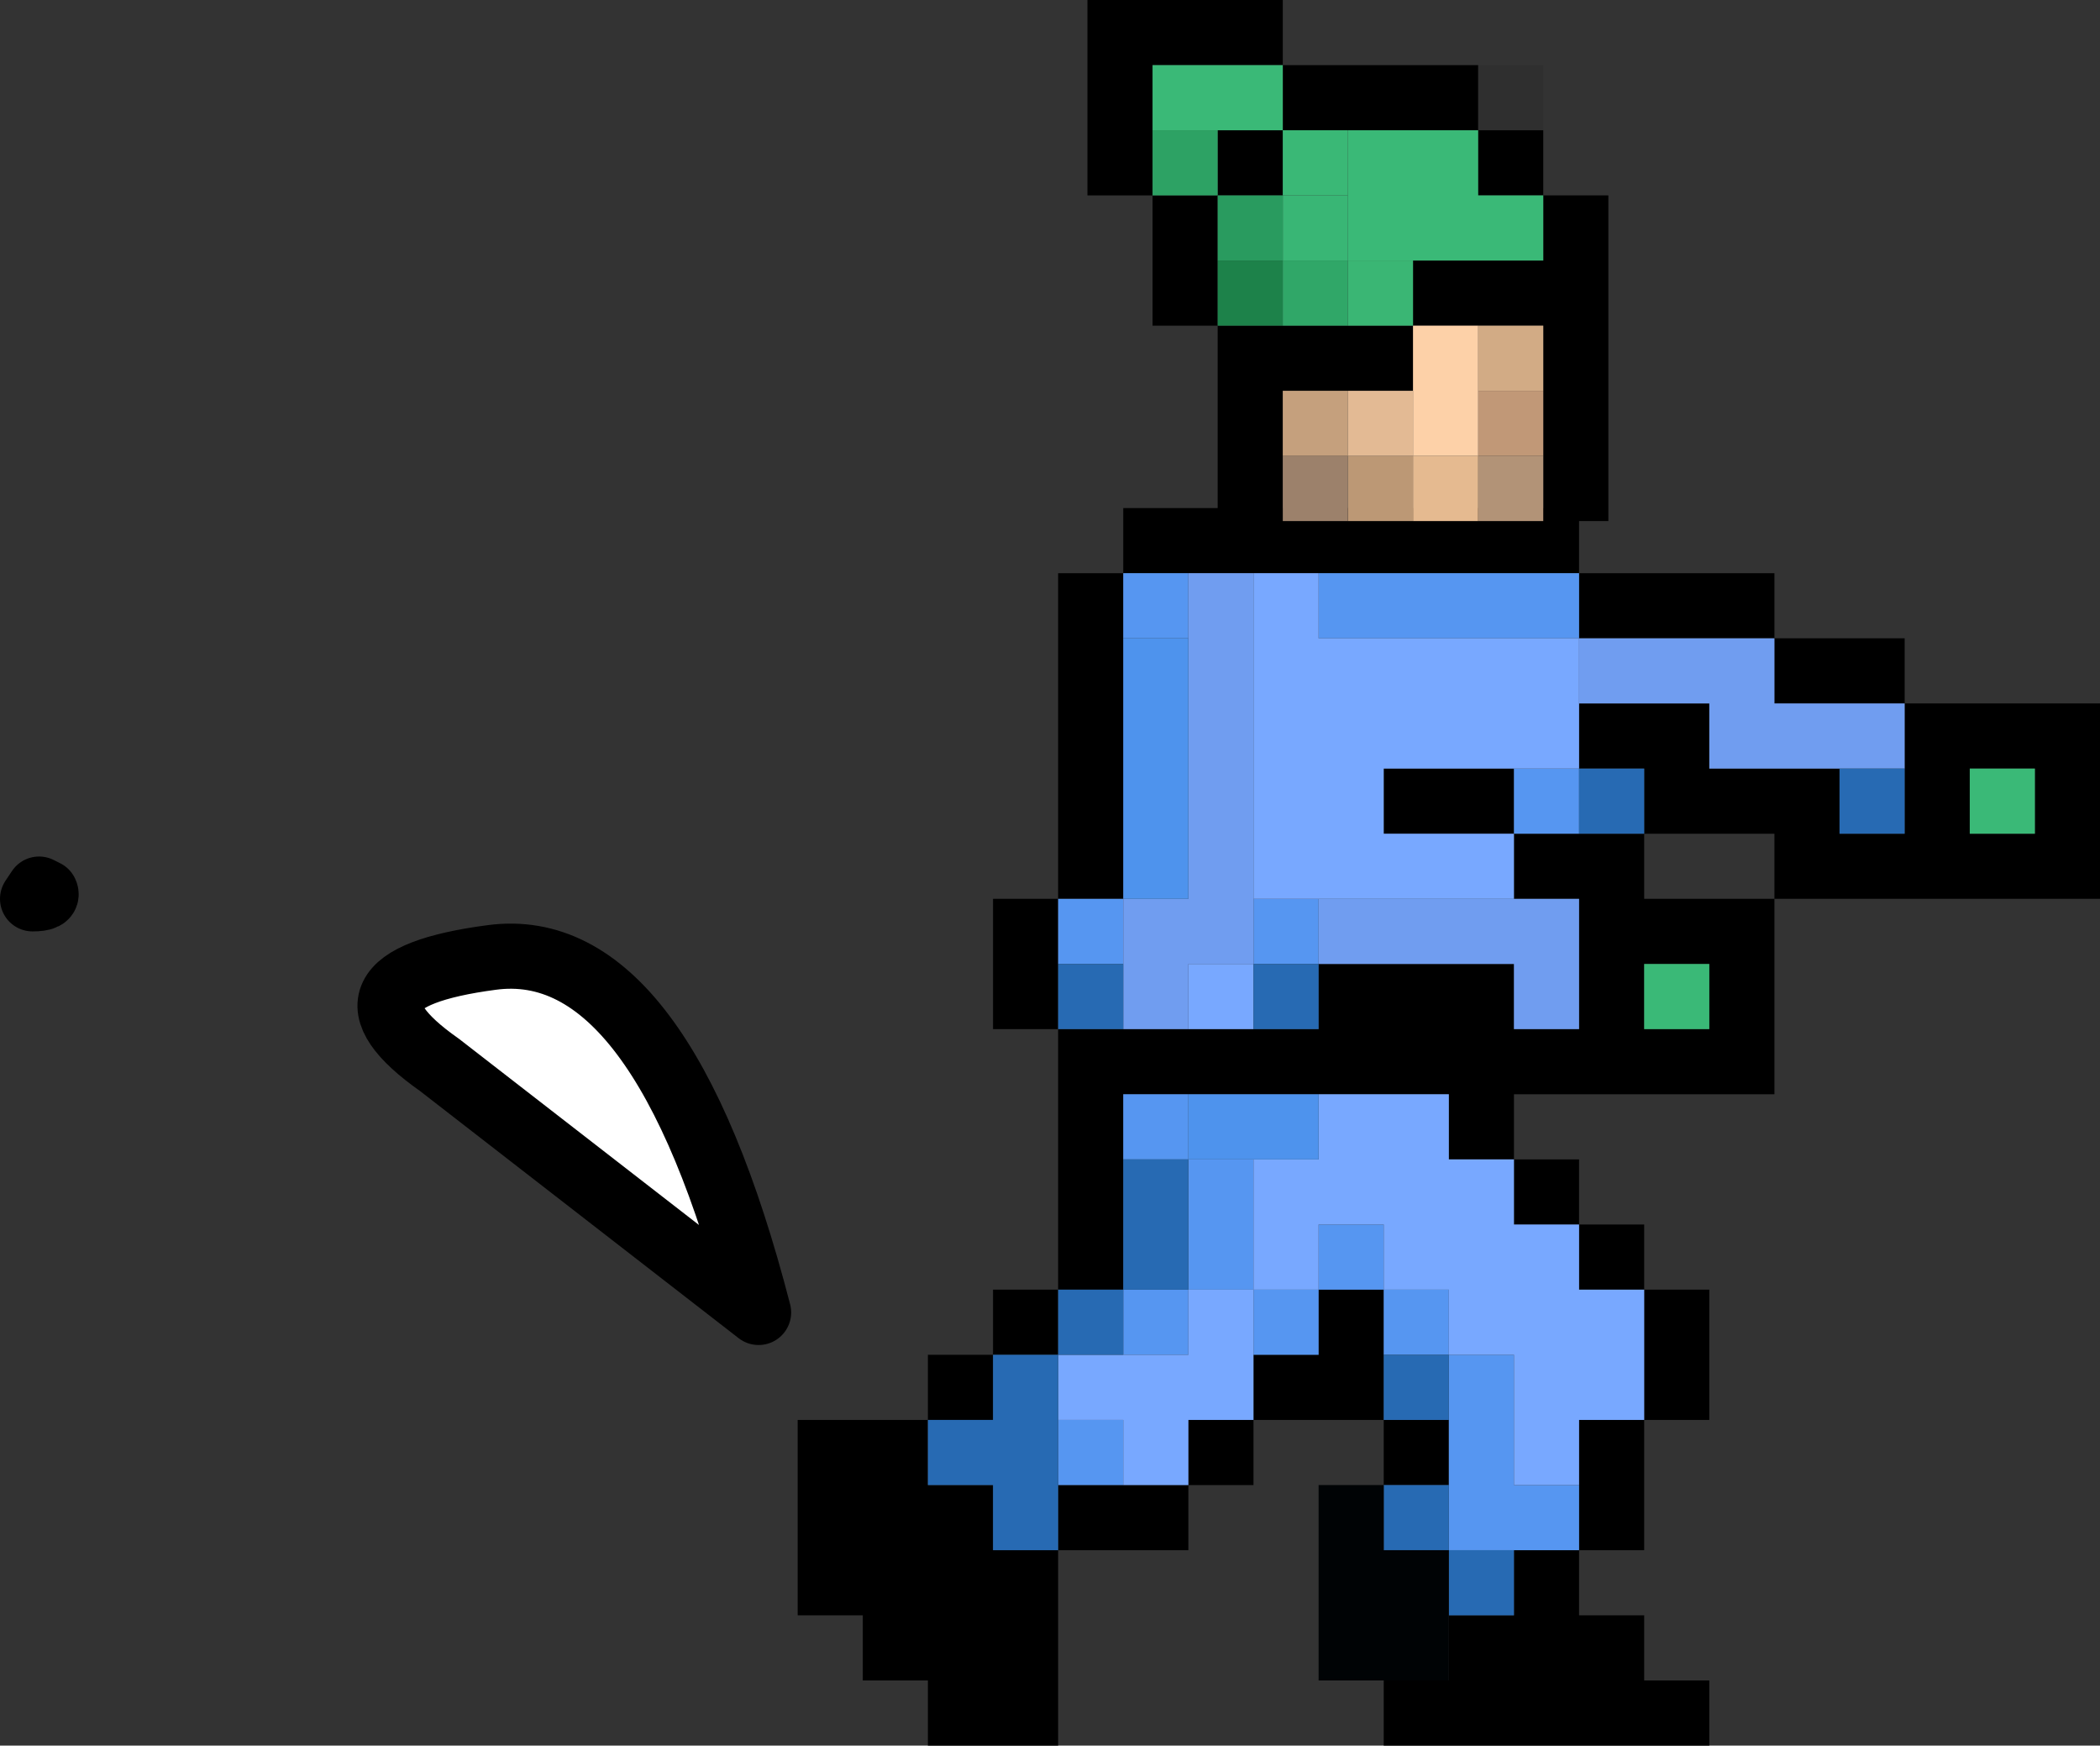 <?xml version="1.0" encoding="UTF-8" standalone="no"?>
<svg xmlns:xlink="http://www.w3.org/1999/xlink" height="26.8px" width="32.25px" xmlns="http://www.w3.org/2000/svg">
  <rect width="100%" height="100%" fill="#333333" stroke="none"/>
  <g transform="matrix(1.0, 0.0, 0.0, 1.0, 23.7, 13.9)">
    <path d="M-16.15 0.8 Q-13.55 0.45 -12.05 6.25 L-16.95 2.45 Q-18.8 1.15 -16.15 0.8" fill="#ffffff" fill-rule="evenodd" stroke="none"/>
    <path d="M-23.2 -0.1 Q-22.95 -0.1 -23.0 -0.2 L-23.1 -0.25 -23.2 -0.1 M-16.15 0.8 Q-18.8 1.15 -16.95 2.45 L-12.05 6.25 Q-13.55 0.45 -16.15 0.8" fill="none" stroke="#000000" stroke-linecap="round" stroke-linejoin="round" stroke-width="1.0"/>
    <path d="M-5.45 -5.1 L-6.45 -5.1 -6.45 -4.1 -6.45 -0.1 -7.45 -0.1 -7.45 -5.1 -6.45 -5.1 -6.45 -6.1 0.55 -6.1 0.55 -5.1 3.55 -5.1 3.55 -4.1 5.55 -4.1 5.55 -3.1 8.55 -3.1 8.55 -0.1 3.55 -0.1 3.55 2.9 -0.45 2.9 -0.45 3.9 0.55 3.9 0.55 4.9 1.55 4.9 1.55 5.9 2.55 5.9 2.55 7.9 1.55 7.9 1.55 9.9 0.55 9.9 0.55 10.9 1.55 10.9 1.55 11.9 2.55 11.9 2.55 12.9 -2.45 12.9 -2.45 11.9 -1.45 11.9 -1.45 10.9 -0.45 10.9 -0.45 9.9 0.55 9.9 0.55 8.9 0.55 7.9 1.55 7.9 1.55 5.9 0.55 5.9 0.55 4.9 -0.45 4.9 -0.45 3.9 -1.45 3.9 -1.45 2.9 -3.45 2.9 -5.45 2.9 -6.45 2.9 -6.45 3.9 -6.45 5.9 -7.45 5.9 -7.45 6.9 -8.45 6.9 -8.45 7.9 -9.45 7.9 -9.45 8.9 -8.45 8.9 -8.45 9.9 -7.45 9.9 -7.45 8.9 -6.45 8.9 -5.45 8.9 -5.45 7.9 -4.45 7.9 -4.45 6.9 -3.45 6.9 -3.45 5.9 -2.45 5.9 -2.45 6.9 -2.45 7.9 -1.45 7.9 -1.45 8.9 -2.45 8.9 -2.45 7.9 -4.45 7.9 -4.45 8.9 -5.45 8.9 -5.45 9.9 -7.45 9.9 -7.45 12.9 -9.45 12.9 -9.45 11.9 -10.45 11.9 -10.45 10.9 -11.45 10.9 -11.45 7.9 -9.45 7.9 -9.45 6.9 -8.45 6.9 -8.45 5.9 -7.45 5.9 -7.45 1.9 -8.45 1.9 -8.45 -0.1 -7.45 -0.1 -7.45 0.9 -7.45 1.9 -6.45 1.9 -5.45 1.9 -4.45 1.9 -3.45 1.9 -3.45 0.9 -0.45 0.9 -0.45 1.9 0.55 1.9 0.55 -0.1 -0.45 -0.1 -0.45 -1.1 0.55 -1.1 1.55 -1.1 1.55 -2.1 0.55 -2.1 0.55 -3.1 2.55 -3.1 2.55 -2.1 4.55 -2.1 4.55 -1.1 5.55 -1.1 5.55 -2.1 5.55 -3.1 3.55 -3.1 3.55 -4.1 0.55 -4.1 0.55 -5.1 -3.45 -5.1 -4.45 -5.1 -5.45 -5.1 M7.55 -2.1 L6.55 -2.1 6.55 -1.1 7.55 -1.1 7.55 -2.1 M1.55 -1.1 L1.55 -0.1 3.55 -0.1 3.55 -1.1 1.55 -1.1 M-0.45 -1.1 L-2.45 -1.1 -2.45 -2.1 -0.45 -2.1 -0.45 -1.1 M1.55 0.9 L1.55 1.9 2.55 1.9 2.55 0.9 1.55 0.9" fill="#000000" fill-rule="evenodd" stroke="none"/>
    <path d="M-6.45 -4.1 L-6.45 -5.1 -5.45 -5.1 -5.45 -4.1 -6.45 -4.1 M-3.45 -5.1 L0.55 -5.1 0.55 -4.1 -3.45 -4.1 -3.45 -5.1 M-7.45 -0.1 L-6.45 -0.1 -6.45 0.9 -7.45 0.9 -7.45 -0.1 M0.55 -1.1 L-0.45 -1.1 -0.45 -2.1 0.55 -2.1 0.55 -1.1 M-4.45 3.9 L-4.45 5.9 -3.45 5.9 -3.45 4.9 -2.45 4.9 -2.45 5.9 -1.45 5.9 -1.45 6.9 -0.45 6.9 -0.45 8.9 0.55 8.9 0.55 9.9 -0.45 9.9 -1.45 9.9 -1.45 8.9 -1.45 7.9 -1.45 6.9 -2.45 6.9 -2.45 5.9 -3.45 5.9 -3.45 6.9 -4.45 6.9 -4.45 5.9 -5.45 5.9 -5.45 6.9 -6.45 6.9 -6.45 5.9 -5.45 5.9 -5.45 3.9 -6.45 3.9 -6.45 2.9 -5.45 2.9 -5.45 3.9 -4.45 3.9 M-6.45 8.9 L-7.45 8.9 -7.45 7.9 -6.45 7.9 -6.45 8.9 M-3.45 0.9 L-4.45 0.9 -4.45 -0.1 -3.45 -0.1 -3.45 0.9" fill="#5696f1" fill-rule="evenodd" stroke="none"/>
    <path d="M-5.45 -4.1 L-5.45 -5.1 -4.45 -5.1 -4.45 -0.1 -4.45 0.9 -5.45 0.9 -5.45 1.9 -6.45 1.9 -6.45 0.9 -6.45 -0.1 -5.45 -0.1 -5.45 -4.1 M5.55 -3.1 L5.55 -2.1 4.55 -2.1 2.55 -2.1 2.55 -3.1 0.55 -3.1 0.55 -4.1 3.55 -4.1 3.55 -3.1 5.55 -3.1 M-0.45 -0.1 L0.55 -0.1 0.55 1.9 -0.45 1.9 -0.45 0.9 -3.45 0.9 -3.45 -0.1 -0.45 -0.1" fill="#709df0" fill-rule="evenodd" stroke="none"/>
    <path d="M-4.45 -5.1 L-3.45 -5.1 -3.45 -4.1 0.55 -4.1 0.55 -3.1 0.55 -2.1 -0.45 -2.1 -2.45 -2.1 -2.45 -1.1 -0.45 -1.1 -0.45 -0.1 -3.45 -0.1 -4.45 -0.1 -4.45 -5.1 M-4.45 1.9 L-5.45 1.9 -5.45 0.9 -4.45 0.9 -4.45 1.9 M-3.45 2.9 L-1.45 2.9 -1.45 3.9 -0.45 3.9 -0.45 4.9 0.55 4.9 0.55 5.9 1.55 5.9 1.55 7.9 0.55 7.9 0.55 8.9 -0.45 8.9 -0.45 6.9 -1.45 6.9 -1.45 5.9 -2.45 5.9 -2.45 4.9 -3.45 4.9 -3.45 5.9 -4.45 5.9 -4.45 3.9 -3.45 3.9 -3.45 2.9 M-4.45 6.9 L-4.45 7.9 -5.45 7.9 -5.45 8.9 -6.45 8.9 -6.45 7.9 -7.45 7.9 -7.45 6.9 -6.45 6.9 -5.45 6.9 -5.45 5.9 -4.45 5.9 -4.45 6.9" fill="#78a8ff" fill-rule="evenodd" stroke="none"/>
    <path d="M7.55 -2.1 L7.55 -1.1 6.55 -1.1 6.55 -2.1 7.55 -2.1 M1.55 0.9 L2.55 0.9 2.55 1.9 1.55 1.9 1.55 0.9" fill="#3ab977" fill-rule="evenodd" stroke="none"/>
    <path d="M-7.45 0.9 L-6.45 0.9 -6.45 1.9 -7.45 1.9 -7.45 0.9 M5.55 -2.1 L5.55 -1.1 4.55 -1.1 4.55 -2.1 5.55 -2.1 M0.55 -2.1 L1.55 -2.1 1.55 -1.1 0.55 -1.1 0.55 -2.1 M-3.45 0.9 L-3.45 1.9 -4.45 1.9 -4.45 0.9 -3.45 0.9 M-0.45 9.9 L-0.45 10.9 -1.45 10.9 -1.45 9.9 -2.45 9.9 -2.45 8.9 -1.45 8.9 -1.45 9.9 -0.45 9.9 M-2.45 6.9 L-1.45 6.9 -1.45 7.9 -2.45 7.9 -2.45 6.9 M-7.45 8.9 L-7.45 9.9 -8.45 9.9 -8.45 8.9 -9.45 8.9 -9.45 7.9 -8.45 7.9 -8.45 6.9 -7.45 6.9 -7.45 5.9 -6.45 5.9 -6.45 3.9 -5.45 3.9 -5.45 5.9 -6.45 5.9 -6.45 6.9 -7.45 6.9 -7.45 7.9 -7.45 8.9" fill="#276ab3" fill-rule="evenodd" stroke="none"/>
    <path d="M-6.45 -4.1 L-5.45 -4.1 -5.45 -0.1 -6.45 -0.1 -6.45 -4.1 M-3.45 2.9 L-3.45 3.9 -4.45 3.9 -5.45 3.9 -5.45 2.9 -3.45 2.9" fill="#4e93ed" fill-rule="evenodd" stroke="none"/>
    <path d="M-2.45 11.9 L-3.45 11.9 -3.45 8.9 -2.45 8.9 -2.45 9.9 -1.45 9.9 -1.45 10.9 -1.45 11.9 -2.45 11.9" fill="#000305" fill-rule="evenodd" stroke="none"/>
    <path d="M-2.0 -9.9 L0.0 -9.9 0.0 -10.9 -1.0 -10.9 -1.0 -11.9 -3.0 -11.9 -4.0 -11.9 -4.0 -12.9 -6.0 -12.9 -6.0 -11.9 -6.0 -10.9 -5.0 -10.9 -5.0 -11.9 -4.0 -11.9 -4.0 -10.9 -5.0 -10.9 -5.0 -9.9 -5.0 -8.9 -4.0 -8.9 -3.0 -8.9 -2.0 -8.9 -2.0 -7.9 -3.0 -7.9 -4.0 -7.9 -4.0 -6.9 -4.0 -5.9 -5.0 -5.9 -5.0 -8.9 -6.0 -8.9 -6.0 -10.9 -7.0 -10.9 -7.0 -13.9 -4.0 -13.9 -4.0 -12.9 -1.0 -12.9 -1.0 -11.9 0.0 -11.9 0.0 -10.9 1.0 -10.9 1.0 -5.9 0.0 -5.9 0.0 -6.9 0.0 -7.9 0.0 -8.9 -1.0 -8.9 -2.0 -8.9 -2.0 -9.9" fill="#000000" fill-rule="evenodd" stroke="none"/>
    <path d="M-1.0 -8.9 L0.0 -8.9 0.0 -7.9 -1.0 -7.9 -1.0 -8.9" fill="#d2ab85" fill-rule="evenodd" stroke="none"/>
    <path d="M0.0 -7.9 L0.0 -6.9 -1.0 -6.9 -1.0 -7.9 0.0 -7.9" fill="#c19877" fill-rule="evenodd" stroke="none"/>
    <path d="M-3.0 -11.9 L-1.0 -11.9 -1.0 -10.9 0.0 -10.9 0.0 -9.9 -2.0 -9.9 -3.0 -9.9 -3.0 -10.9 -3.0 -11.9 M-4.0 -12.9 L-4.0 -11.9 -5.0 -11.9 -6.0 -11.9 -6.0 -12.9 -4.0 -12.9" fill="#3ab977" fill-rule="evenodd" stroke="none"/>
    <path d="M0.0 -6.9 L0.0 -5.9 -1.0 -5.9 -1.0 -6.9 0.0 -6.9" fill="#b29377" fill-rule="evenodd" stroke="none"/>
    <path d="M0.0 -11.9 L-1.0 -11.9 -1.0 -12.9 0.0 -12.9 0.0 -11.9" fill="#17181a" fill-opacity="0.114" fill-rule="evenodd" stroke="none"/>
    <path d="M-3.0 -11.9 L-3.0 -10.9 -4.0 -10.9 -4.0 -11.9 -3.0 -11.9" fill="#3ab876" fill-rule="evenodd" stroke="none"/>
    <path d="M-3.0 -10.9 L-3.0 -9.9 -4.0 -9.9 -4.0 -10.9 -3.0 -10.9" fill="#39b675" fill-rule="evenodd" stroke="none"/>
    <path d="M-3.0 -9.9 L-2.0 -9.9 -2.0 -8.9 -3.0 -8.9 -3.0 -9.9" fill="#3ab674" fill-rule="evenodd" stroke="none"/>
    <path d="M-6.0 -11.9 L-5.0 -11.9 -5.0 -10.9 -6.0 -10.9 -6.0 -11.9" fill="#2da264" fill-rule="evenodd" stroke="none"/>
    <path d="M-5.0 -9.9 L-5.0 -10.9 -4.0 -10.9 -4.0 -9.9 -5.0 -9.9" fill="#299b5f" fill-rule="evenodd" stroke="none"/>
    <path d="M-5.0 -9.9 L-4.0 -9.9 -4.0 -8.9 -5.0 -8.9 -5.0 -9.9" fill="#1d824a" fill-rule="evenodd" stroke="none"/>
    <path d="M-4.0 -6.9 L-4.0 -7.9 -3.0 -7.9 -3.0 -6.9 -4.0 -6.9" fill="#c5a07d" fill-rule="evenodd" stroke="none"/>
    <path d="M-2.0 -8.9 L-1.0 -8.9 -1.0 -7.9 -1.0 -6.9 -2.0 -6.9 -2.0 -7.9 -2.0 -8.9" fill="#fdd1a8" fill-rule="evenodd" stroke="none"/>
    <path d="M-2.0 -7.9 L-2.0 -6.9 -3.0 -6.9 -3.0 -7.9 -2.0 -7.9" fill="#e3ba94" fill-rule="evenodd" stroke="none"/>
    <path d="M-3.0 -6.9 L-2.0 -6.9 -2.0 -5.9 -3.0 -5.9 -3.0 -6.9" fill="#bc9875" fill-rule="evenodd" stroke="none"/>
    <path d="M-2.0 -6.9 L-1.0 -6.9 -1.0 -5.9 -2.0 -5.9 -2.0 -6.9" fill="#e5ba90" fill-rule="evenodd" stroke="none"/>
    <path d="M-4.0 -8.9 L-4.0 -9.9 -3.0 -9.9 -3.0 -8.9 -4.0 -8.9" fill="#30a768" fill-rule="evenodd" stroke="none"/>
    <path d="M-4.0 -6.9 L-3.0 -6.9 -3.0 -5.9 -4.0 -5.9 -4.0 -6.9" fill="#9c816b" fill-rule="evenodd" stroke="none"/>
  </g>
</svg>
